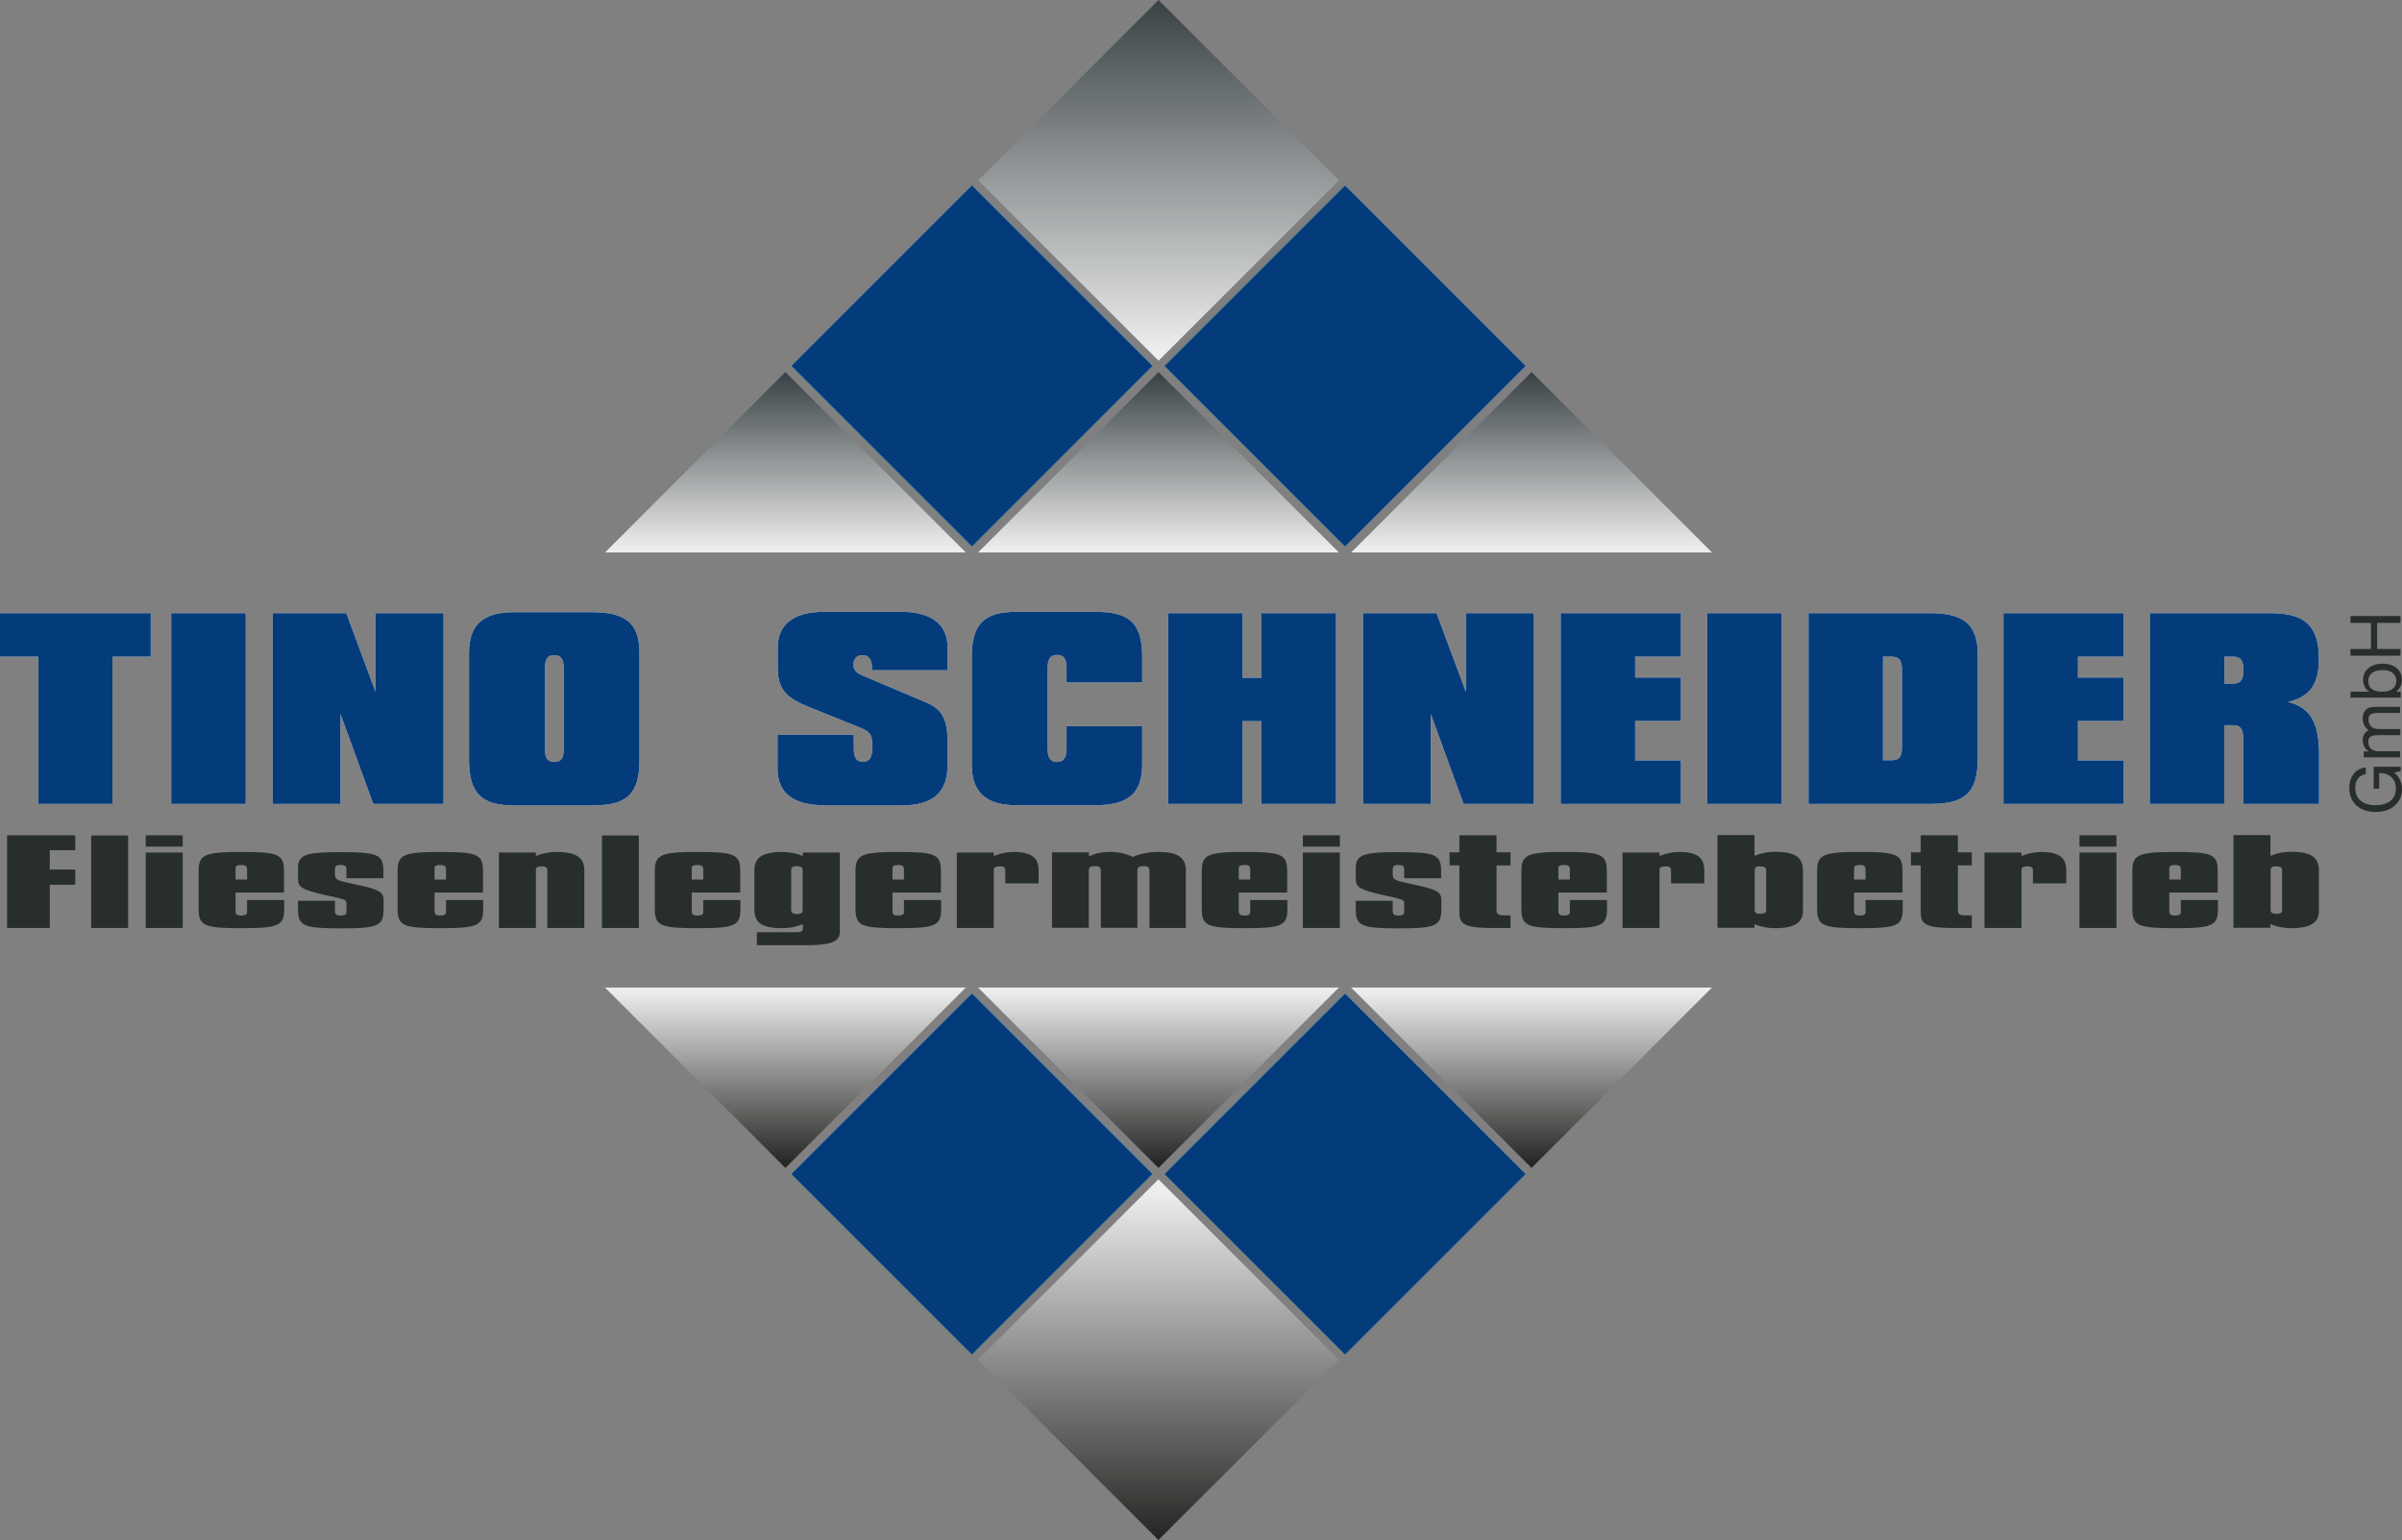 <?xml version="1.0" encoding="UTF-8"?>
<svg xmlns="http://www.w3.org/2000/svg" xmlns:xlink="http://www.w3.org/1999/xlink" id="Ebene_2" viewBox="0 0 125.42 80.42">
  <rect x="0" y="0" width="125.42" height="80.42" fill="#808080" stroke="none"/>
  <defs>
    <style>.cls-1{clip-path:url(#clippath);}.cls-2,.cls-3,.cls-4,.cls-5,.cls-6,.cls-7,.cls-8,.cls-9,.cls-10,.cls-11,.cls-12,.cls-13,.cls-14,.cls-15,.cls-16{stroke-width:0px;}.cls-2,.cls-12{fill:none;}.cls-3{fill:#282d2d;}.cls-3,.cls-11,.cls-16{fill-rule:evenodd;}.cls-4{fill:url(#Unbenannter_Verlauf_9-4);}.cls-5{fill:url(#Unbenannter_Verlauf_9-3);}.cls-6{fill:url(#Unbenannter_Verlauf_9-2);}.cls-7{fill:url(#Unbenannter_Verlauf_5-2);}.cls-8{fill:url(#Unbenannter_Verlauf_5-3);}.cls-9{fill:url(#Unbenannter_Verlauf_5-4);}.cls-17{clip-path:url(#clippath-1);}.cls-18{clip-path:url(#clippath-4);}.cls-19{clip-path:url(#clippath-3);}.cls-20{clip-path:url(#clippath-2);}.cls-21{clip-path:url(#clippath-7);}.cls-22{clip-path:url(#clippath-6);}.cls-23{clip-path:url(#clippath-5);}.cls-10{fill:#043c7b;}.cls-11{fill:#043c7b;}.cls-12{clip-rule:evenodd;}.cls-13{fill:url(#Unbenannter_Verlauf_5);}.cls-14{fill:url(#Unbenannter_Verlauf_9);}.cls-15{fill:#009fe3;}.cls-16{fill:#fff;}</style>
    <clipPath id="clippath">
      <rect class="cls-2" x="53.83" y="2.76" width="13.32" height="13.32" transform="translate(11.06 45.53) rotate(-45)"></rect>
    </clipPath>
    <linearGradient id="Unbenannter_Verlauf_5" x1="-320.94" y1="143.57" x2="-319.94" y2="143.57" gradientTransform="translate(3364.6 6045.92) rotate(90) scale(18.84 23.01)" gradientUnits="userSpaceOnUse">
      <stop offset="0" stop-color="#343d40"></stop>
      <stop offset="1" stop-color="#ededed"></stop>
    </linearGradient>
    <clipPath id="clippath-1">
      <polygon class="cls-12" points="51.07 28.85 60.49 19.43 69.91 28.85 51.07 28.85"></polygon>
    </clipPath>
    <linearGradient id="Unbenannter_Verlauf_5-2" x1="-321.14" y1="143.57" x2="-320.14" y2="143.57" gradientTransform="translate(3364.69 3044.39) rotate(90) scale(9.42 23.01)" xlink:href="#Unbenannter_Verlauf_5"></linearGradient>
    <clipPath id="clippath-2">
      <polygon class="cls-12" points="31.59 28.85 41.01 19.43 50.43 28.85 31.59 28.85"></polygon>
    </clipPath>
    <linearGradient id="Unbenannter_Verlauf_5-3" x1="-321.14" y1="143.57" x2="-320.14" y2="143.57" gradientTransform="translate(3345.2 3044.39) rotate(90) scale(9.42 23.01)" xlink:href="#Unbenannter_Verlauf_5"></linearGradient>
    <clipPath id="clippath-3">
      <polygon class="cls-12" points="70.55 28.85 79.97 19.43 89.39 28.85 70.55 28.85"></polygon>
    </clipPath>
    <linearGradient id="Unbenannter_Verlauf_5-4" x1="-321.14" y1="143.57" x2="-320.14" y2="143.57" gradientTransform="translate(3384.17 3044.39) rotate(90) scale(9.42 23.01)" xlink:href="#Unbenannter_Verlauf_5"></linearGradient>
    <clipPath id="clippath-4">
      <rect class="cls-2" x="53.83" y="64.34" width="13.32" height="13.32" transform="translate(-32.49 63.57) rotate(-45)"></rect>
    </clipPath>
    <linearGradient id="Unbenannter_Verlauf_9" x1="-320.56" y1="165.55" x2="-319.56" y2="165.55" gradientTransform="translate(-3749.38 -5958.23) rotate(-90) scale(18.84 23.01)" gradientUnits="userSpaceOnUse">
      <stop offset="0" stop-color="#1d1d1b"></stop>
      <stop offset="1" stop-color="#ededed"></stop>
    </linearGradient>
    <clipPath id="clippath-5">
      <polygon class="cls-12" points="51.07 51.57 60.49 60.99 69.91 51.57 51.07 51.57"></polygon>
    </clipPath>
    <linearGradient id="Unbenannter_Verlauf_9-2" x1="-320.37" y1="165.55" x2="-319.37" y2="165.55" gradientTransform="translate(-3749.47 -2956.7) rotate(-90) scale(9.42 23.01)" xlink:href="#Unbenannter_Verlauf_9"></linearGradient>
    <clipPath id="clippath-6">
      <polygon class="cls-12" points="31.59 51.57 41.01 60.99 50.43 51.57 31.59 51.57"></polygon>
    </clipPath>
    <linearGradient id="Unbenannter_Verlauf_9-3" x1="-320.37" y1="165.55" x2="-319.37" y2="165.55" gradientTransform="translate(-3768.78 -2956.7) rotate(-90) scale(9.42 23.01)" xlink:href="#Unbenannter_Verlauf_9"></linearGradient>
    <clipPath id="clippath-7">
      <polygon class="cls-12" points="70.55 51.57 79.97 60.99 89.39 51.57 70.55 51.57"></polygon>
    </clipPath>
    <linearGradient id="Unbenannter_Verlauf_9-4" x1="-320.37" y1="165.55" x2="-319.37" y2="165.55" gradientTransform="translate(-3729.98 -2956.7) rotate(-90) scale(9.42 23.01)" xlink:href="#Unbenannter_Verlauf_9"></linearGradient>
  </defs>
  <g id="Ebene_1-2">
    <rect class="cls-15" x="44.09" y="54.65" width="13.32" height="13.32" transform="translate(-28.49 53.84) rotate(-45)"></rect>
    <rect class="cls-15" x="63.57" y="54.65" width="13.32" height="13.32" transform="translate(-22.78 67.62) rotate(-45)"></rect>
    <rect class="cls-15" x="63.57" y="12.45" width="13.32" height="13.32" transform="translate(7.06 55.26) rotate(-45)"></rect>
    <rect class="cls-15" x="44.09" y="12.45" width="13.32" height="13.32" transform="translate(1.35 41.48) rotate(-45)"></rect>
    <path class="cls-16" d="M116.15,34.29h.43c.43,0,.56.2.56.71s-.15.7-.56.7h-.43v-1.41ZM117.14,41.98h3.95v-2.56c0-1.64-.43-2.48-1.62-2.76,1.17-.29,1.61-.94,1.61-2.27,0-1.73-.76-2.37-2.52-2.37h-6.31v9.96h3.89v-4.11h.43c.42,0,.56.18.56.71v3.4ZM104.61,41.98h6.28v-2.27h-2.39v-2.06h2.39v-2.27h-2.39v-1.09h2.39v-2.27h-6.28v9.96ZM98.32,39.7v-5.41h.43c.43,0,.56.2.56.71v3.99c0,.52-.12.71-.56.71h-.43ZM94.43,41.98h6.37c1.8,0,2.47-.58,2.47-2.4v-5.41c0-1.57-.76-2.15-2.47-2.15h-6.37v9.96ZM89.14,41.98h3.89v-9.96h-3.89v9.96ZM81.49,41.98h6.28v-2.27h-2.39v-2.06h2.39v-2.27h-2.39v-1.09h2.39v-2.27h-6.28v9.96ZM71.16,41.98h3.55v-4.69l1.71,4.69h3.67v-9.96h-3.55v4.11l-1.53-4.11h-3.84v9.96ZM60.99,41.98h3.89v-4.32h.99v4.32h3.89v-9.96h-3.89v3.37h-.99v-3.37h-3.89v9.96ZM59.64,37.92h-3.95v1.15c0,.49-.15.72-.5.72s-.49-.23-.49-.72v-4.15c0-.49.13-.72.49-.72.38,0,.5.23.5.72v.72h3.95v-1.31c0-1.84-.69-2.38-2.47-2.38h-4.06c-1.71,0-2.37.6-2.37,2.38v5.57c0,1.5.75,2.15,2.37,2.15h4.06c1.71,0,2.47-.58,2.47-2.15v-1.99ZM43.04,42.06h4.01c1.66,0,2.43-.66,2.43-2.14v-1.1c0-1.15-.22-1.75-1.08-2.12l-3.14-1.33c-.44-.18-.7-.29-.7-.67,0-.29.18-.49.47-.49.33,0,.5.23.5.67v.12h3.95v-1.18c0-1.21-.83-1.87-2.43-1.87h-4.01c-1.6,0-2.43.65-2.43,1.87v1.07c0,1.14.5,1.57,1.58,2.01l2.7,1.09c.54.22.66.34.66,1.02,0,.53-.14.77-.49.77s-.48-.22-.48-.71v-.7h-3.98v1.8c0,1.23.83,1.88,2.43,1.88ZM28.45,34.93c0-.49.13-.72.49-.72s.5.23.5.72v4.15c0,.49-.12.71-.5.71-.36,0-.49-.22-.49-.71v-4.15ZM26.86,42.06h4.06c1.78,0,2.47-.55,2.47-2.39v-5.58c0-1.57-.76-2.12-2.47-2.12h-4.06c-1.62,0-2.37.63-2.37,2.12v5.58c0,1.78.66,2.39,2.37,2.39ZM14.23,41.98h3.55v-4.69l1.71,4.69h3.67v-9.96h-3.55v4.11l-1.53-4.11h-3.84v9.96ZM8.94,41.98h3.89v-9.96h-3.89v9.96ZM2,41.98h3.87v-7.69h2v-2.27H0v2.27h2v7.69Z"></path>
    <path class="cls-3" d="M119.16,45.46v2.04c0,.15-.05.22-.3.22-.23,0-.3-.07-.3-.22v-2.04c0-.14.05-.22.27-.22.25,0,.33.06.33.22M116.62,43.62v4.83h1.93v-.19c.34.14.71.21,1.08.21,1.03,0,1.45-.3,1.45-.91v-2.1c0-.63-.33-.98-1.45-.98-.38,0-.74.07-1.08.21v-1.08h-1.93ZM113.87,45.93h-.6v-.61c0-.1.1-.15.3-.15.25,0,.3.08.3.24v.52ZM113.87,47.01v.64c0,.1-.1.16-.3.16-.24,0-.3-.07-.3-.24v-.96h2.53v-1.11c0-.89-.29-1.01-2.23-1.01s-2.23.15-2.23,1.01v1.96c0,.89.3,1.01,2.25,1.01s2.22-.14,2.22-1.01v-.46h-1.93ZM108.58,44.21h1.93v-.59h-1.93v.59ZM108.58,48.46h1.93v-3.94h-1.93v3.94ZM103.62,48.46h1.93v-3c0-.16.07-.22.33-.22.2,0,.27.07.27.22v.67h1.74v-.66c0-.63-.3-.98-1.31-.98-.31,0-.68.07-1.03.21v-.18h-1.93v3.94ZM102.22,43.62h-1.93v.89h-.51v.68h.51v2.33c0,.66.05.94,1.74.94h.93v-.66h-.34c-.34,0-.39-.1-.39-.28v-2.33h.73v-.68h-.73v-.89ZM97.41,45.93h-.6v-.61c0-.1.1-.15.3-.15.25,0,.3.08.3.24v.52ZM97.41,47.01v.64c0,.1-.1.16-.3.16-.24,0-.3-.07-.3-.24v-.96h2.53v-1.11c0-.89-.29-1.01-2.23-1.01s-2.23.15-2.23,1.01v1.96c0,.89.3,1.01,2.25,1.01s2.22-.14,2.22-1.01v-.46h-1.93ZM92.22,45.46v2.04c0,.15-.05.22-.3.22-.24,0-.3-.07-.3-.22v-2.04c0-.14.05-.22.27-.22.25,0,.33.06.33.22ZM89.68,43.62v4.83h1.93v-.19c.34.14.71.21,1.08.21,1.03,0,1.45-.3,1.45-.91v-2.1c0-.63-.33-.98-1.45-.98-.38,0-.74.07-1.08.21v-1.08h-1.93ZM84.72,48.46h1.93v-3c0-.16.06-.22.33-.22.2,0,.27.07.27.22v.67h1.74v-.66c0-.63-.3-.98-1.31-.98-.31,0-.68.07-1.03.21v-.18h-1.93v3.94ZM81.97,45.93h-.6v-.61c0-.1.1-.15.3-.15.25,0,.3.08.3.24v.52ZM81.97,47.01v.64c0,.1-.1.16-.3.16-.24,0-.3-.07-.3-.24v-.96h2.53v-1.11c0-.89-.29-1.01-2.23-1.01s-2.23.15-2.23,1.01v1.96c0,.89.3,1.01,2.25,1.01s2.22-.14,2.22-1.01v-.46h-1.93ZM78.13,43.62h-1.93v.89h-.51v.68h.51v2.33c0,.66.05.94,1.74.94h.93v-.66h-.34c-.34,0-.39-.1-.39-.28v-2.33h.73v-.68h-.73v-.89ZM70.79,47.04v.43c0,.89.3,1.01,2.25,1.01s2.22-.14,2.22-1.01v-.5c0-.41-.35-.54-1.31-.75-.99-.23-1.23-.21-1.23-.56v-.25c0-.15.04-.24.27-.24.29,0,.33.07.33.24v.45h1.93v-.35c0-.89-.29-1.01-2.23-1.01-1.74,0-2.23.1-2.23.82v.44c0,.44,0,.59.78.82.94.27,1.75.31,1.75.55v.52c0,.1-.1.16-.3.16-.24,0-.3-.07-.3-.24v-.53h-1.93ZM68.03,44.21h1.93v-.59h-1.93v.59ZM68.03,48.46h1.93v-3.94h-1.93v3.94ZM65.28,45.93h-.6v-.61c0-.1.1-.15.3-.15.25,0,.3.08.3.24v.52ZM65.28,47.01v.64c0,.1-.1.16-.3.16-.24,0-.3-.07-.3-.24v-.96h2.53v-1.11c0-.89-.29-1.01-2.23-1.01s-2.23.15-2.23,1.01v1.96c0,.89.3,1.01,2.25,1.01s2.22-.14,2.22-1.01v-.46h-1.93ZM60,48.46h1.92v-2.99c0-.63-.33-.98-1.45-.98-.48,0-.93.09-1.32.26-.38-.18-.73-.26-1.21-.26-.42,0-.74.07-1.08.23v-.21h-1.93v3.94h1.92v-3c0-.16.08-.22.34-.22.21,0,.29.07.29.22v3h1.91v-3c0-.16.08-.22.34-.22.2,0,.29.07.29.22v3ZM49.96,48.46h1.93v-3c0-.16.07-.22.33-.22.2,0,.27.07.27.22v.67h1.74v-.66c0-.63-.3-.98-1.31-.98-.31,0-.68.07-1.03.21v-.18h-1.93v3.94ZM47.2,45.93h-.6v-.61c0-.1.1-.15.3-.15.25,0,.3.08.3.24v.52ZM47.2,47.01v.64c0,.1-.1.16-.3.16-.24,0-.3-.07-.3-.24v-.96h2.53v-1.11c0-.89-.29-1.01-2.23-1.01s-2.23.15-2.23,1.01v1.96c0,.89.3,1.01,2.25,1.01s2.22-.14,2.22-1.01v-.46h-1.93ZM41.31,47.5v-2.04c0-.14.07-.23.27-.23.25,0,.33.07.33.23v2.04c0,.15-.05.23-.3.23-.22,0-.3-.07-.3-.23ZM43.85,48.69v-4.17h-1.93v.18c-.34-.14-.71-.21-1.08-.21-1.12,0-1.45.35-1.45.98v1.92c0,.66.17,1.08,1.45,1.08.38,0,.74-.07,1.08-.21v.24c0,.15-.08.18-.43.18h-1.97v.68h2.49c1.24,0,1.84-.13,1.84-.68ZM36.72,45.93h-.6v-.61c0-.1.1-.15.3-.15.25,0,.3.08.3.24v.52ZM36.72,47.01v.64c0,.1-.1.16-.3.16-.24,0-.3-.07-.3-.24v-.96h2.53v-1.11c0-.89-.29-1.01-2.23-1.01s-2.23.15-2.23,1.01v1.96c0,.89.3,1.01,2.25,1.01s2.22-.14,2.22-1.01v-.46h-1.93ZM31.43,48.46h1.93v-4.83h-1.93v4.83ZM26.05,48.46h1.93v-3c0-.16.07-.22.33-.22.2,0,.27.07.27.22v3h1.93v-2.99c0-.63-.33-.98-1.45-.98-.38,0-.74.07-1.08.21v-.18h-1.93v3.94ZM23.29,45.93h-.6v-.61c0-.1.1-.15.3-.15.25,0,.3.08.3.24v.52ZM23.29,47.01v.64c0,.1-.1.16-.3.16-.24,0-.3-.07-.3-.24v-.96h2.53v-1.11c0-.89-.29-1.01-2.23-1.01s-2.23.15-2.23,1.01v1.96c0,.89.3,1.01,2.25,1.01s2.22-.14,2.22-1.01v-.46h-1.93ZM15.56,47.04v.43c0,.89.3,1.01,2.25,1.01s2.22-.14,2.22-1.01v-.5c0-.41-.35-.54-1.31-.75-.99-.23-1.23-.21-1.23-.56v-.25c0-.15.04-.24.27-.24.29,0,.33.07.33.24v.45h1.93v-.35c0-.89-.29-1.01-2.23-1.01-1.74,0-2.23.1-2.23.82v.44c0,.44,0,.59.78.82.94.27,1.75.31,1.75.55v.52c0,.1-.1.16-.3.16-.24,0-.3-.07-.3-.24v-.53h-1.93ZM12.9,45.93h-.6v-.61c0-.1.1-.15.3-.15.25,0,.3.08.3.24v.52ZM12.9,47.01v.64c0,.1-.1.16-.3.16-.24,0-.3-.07-.3-.24v-.96h2.53v-1.11c0-.89-.29-1.01-2.23-1.01s-2.23.15-2.23,1.01v1.96c0,.89.3,1.01,2.25,1.01s2.22-.14,2.22-1.01v-.46h-1.93ZM7.61,44.21h1.93v-.59h-1.93v.59ZM7.61,48.46h1.93v-3.94h-1.93v3.94ZM4.76,48.46h1.93v-4.83h-1.93v4.83ZM.37,48.46h2.23v-2.26h1.33v-.79h-1.33v-1.01h1.33v-.78H.37v4.83Z"></path>
    <g class="cls-1">
      <rect class="cls-13" x="51.07" width="18.84" height="18.84"></rect>
    </g>
    <g class="cls-17">
      <rect class="cls-7" x="51.07" y="19.43" width="18.84" height="9.42"></rect>
    </g>
    <g class="cls-20">
      <rect class="cls-8" x="31.59" y="19.43" width="18.84" height="9.42"></rect>
    </g>
    <g class="cls-19">
      <rect class="cls-9" x="70.55" y="19.43" width="18.84" height="9.42"></rect>
    </g>
    <rect class="cls-10" x="44.09" y="12.45" width="13.32" height="13.32" transform="translate(1.35 41.48) rotate(-45)"></rect>
    <rect class="cls-10" x="63.57" y="12.45" width="13.32" height="13.32" transform="translate(7.06 55.26) rotate(-45)"></rect>
    <g class="cls-18">
      <rect class="cls-14" x="51.07" y="61.58" width="18.84" height="18.84"></rect>
    </g>
    <g class="cls-23">
      <rect class="cls-6" x="51.07" y="51.57" width="18.84" height="9.42"></rect>
    </g>
    <g class="cls-22">
      <rect class="cls-5" x="31.59" y="51.57" width="18.84" height="9.42"></rect>
    </g>
    <g class="cls-21">
      <rect class="cls-4" x="70.55" y="51.57" width="18.84" height="9.42"></rect>
    </g>
    <rect class="cls-10" x="44.09" y="54.65" width="13.32" height="13.32" transform="translate(-28.49 53.84) rotate(-45)"></rect>
    <rect class="cls-10" x="63.57" y="54.65" width="13.32" height="13.32" transform="translate(-22.78 67.62) rotate(-45)"></rect>
    <path class="cls-11" d="M116.15,34.29h.43c.43,0,.56.2.56.71s-.15.7-.56.7h-.43v-1.41ZM117.14,41.98h3.95v-2.56c0-1.64-.43-2.48-1.62-2.76,1.17-.29,1.61-.94,1.61-2.27,0-1.73-.76-2.37-2.52-2.37h-6.31v9.96h3.89v-4.11h.43c.42,0,.56.18.56.71v3.4ZM104.61,41.98h6.28v-2.27h-2.39v-2.06h2.39v-2.27h-2.39v-1.09h2.39v-2.27h-6.28v9.96ZM98.32,39.7v-5.41h.43c.43,0,.56.2.56.71v3.99c0,.52-.12.71-.56.71h-.43ZM94.43,41.98h6.37c1.8,0,2.47-.58,2.47-2.4v-5.41c0-1.57-.76-2.15-2.47-2.15h-6.37v9.96ZM89.14,41.98h3.89v-9.96h-3.89v9.96ZM81.49,41.98h6.28v-2.27h-2.39v-2.06h2.39v-2.27h-2.39v-1.09h2.39v-2.27h-6.28v9.96ZM71.16,41.98h3.55v-4.69l1.71,4.69h3.67v-9.96h-3.55v4.11l-1.53-4.11h-3.84v9.96ZM60.99,41.98h3.89v-4.32h.99v4.32h3.89v-9.96h-3.89v3.37h-.99v-3.37h-3.89v9.96ZM59.64,37.92h-3.95v1.15c0,.49-.15.72-.5.72s-.49-.23-.49-.72v-4.15c0-.49.13-.72.49-.72.38,0,.5.23.5.72v.72h3.95v-1.31c0-1.84-.69-2.38-2.47-2.38h-4.06c-1.71,0-2.37.6-2.37,2.38v5.57c0,1.5.75,2.15,2.37,2.15h4.06c1.71,0,2.47-.58,2.47-2.15v-1.99ZM43.04,42.06h4.01c1.66,0,2.43-.66,2.43-2.14v-1.1c0-1.15-.22-1.75-1.08-2.12l-3.14-1.33c-.44-.18-.7-.29-.7-.67,0-.29.18-.49.47-.49.33,0,.5.23.5.67v.12h3.95v-1.18c0-1.21-.83-1.87-2.43-1.87h-4.01c-1.6,0-2.43.65-2.43,1.87v1.07c0,1.14.5,1.57,1.58,2.01l2.7,1.09c.54.22.66.34.66,1.02,0,.53-.14.77-.49.77s-.48-.22-.48-.71v-.7h-3.98v1.8c0,1.23.83,1.88,2.43,1.88ZM28.45,34.93c0-.49.13-.72.49-.72s.5.23.5.72v4.15c0,.49-.12.71-.5.71-.36,0-.49-.22-.49-.71v-4.15ZM26.86,42.06h4.06c1.78,0,2.47-.55,2.47-2.39v-5.58c0-1.57-.76-2.12-2.47-2.12h-4.06c-1.62,0-2.37.63-2.37,2.12v5.58c0,1.78.66,2.39,2.37,2.39ZM14.23,41.98h3.55v-4.69l1.71,4.69h3.67v-9.96h-3.55v4.11l-1.53-4.11h-3.84v9.96ZM8.94,41.98h3.89v-9.96h-3.89v9.96ZM2,41.98h3.87v-7.69h2v-2.27H0v2.27h2v7.69Z"></path>
    <path class="cls-3" d="M125.34,34.24h-2.61v-.35h1.07v-1.36h-1.07v-.36h2.61v.36h-1.22v1.36h1.22v.35ZM125.34,36.43h-2.61v-.31h.98c-.11-.07-.19-.16-.24-.27-.06-.1-.08-.22-.08-.35,0-.25.09-.45.28-.61.18-.15.43-.23.74-.23s.55.08.73.23c.18.15.27.35.27.61,0,.13-.02.25-.07.35-.05.1-.12.19-.23.27h.24v.31ZM124.38,36.12c.24,0,.42-.05.55-.15.13-.1.19-.24.19-.42s-.06-.31-.19-.41c-.12-.1-.29-.15-.51-.15-.24,0-.43.05-.56.15-.13.1-.2.24-.2.42s.06.33.18.42c.12.09.3.14.53.14ZM125.34,37.23h-1.17c-.19,0-.32.03-.39.08-.07.05-.11.14-.11.27,0,.15.05.27.14.36.1.09.23.13.4.13h1.12v.32h-1.17c-.19,0-.32.03-.39.08-.07.05-.11.14-.11.27,0,.15.05.27.14.36.1.09.23.13.4.13h1.12v.32h-1.9v-.31h.27c-.11-.07-.19-.15-.24-.25-.05-.1-.08-.21-.08-.34,0-.12.02-.22.07-.3.05-.08.12-.16.23-.22-.1-.08-.18-.17-.23-.27s-.07-.21-.07-.34.02-.23.07-.32c.04-.09.11-.16.19-.21.05-.03.11-.05.17-.06.07-.01.17-.02.32-.02h1.2v.32ZM124.99,40.33c.14.11.25.23.32.38.07.15.11.31.11.5,0,.35-.13.64-.38.86-.25.22-.58.33-.99.33s-.76-.11-1.01-.34c-.25-.23-.37-.53-.37-.92,0-.3.08-.54.23-.73.15-.19.36-.3.63-.34v.35c-.18.03-.31.11-.41.24-.1.13-.14.29-.14.49,0,.29.09.51.28.66.18.16.45.24.78.24s.59-.08.78-.23c.19-.16.28-.37.28-.64,0-.25-.08-.44-.23-.59-.15-.15-.35-.22-.61-.22h-.03v.82h-.29v-1.15h1.41v.23l-.35.08Z"></path>
  </g>
</svg>

